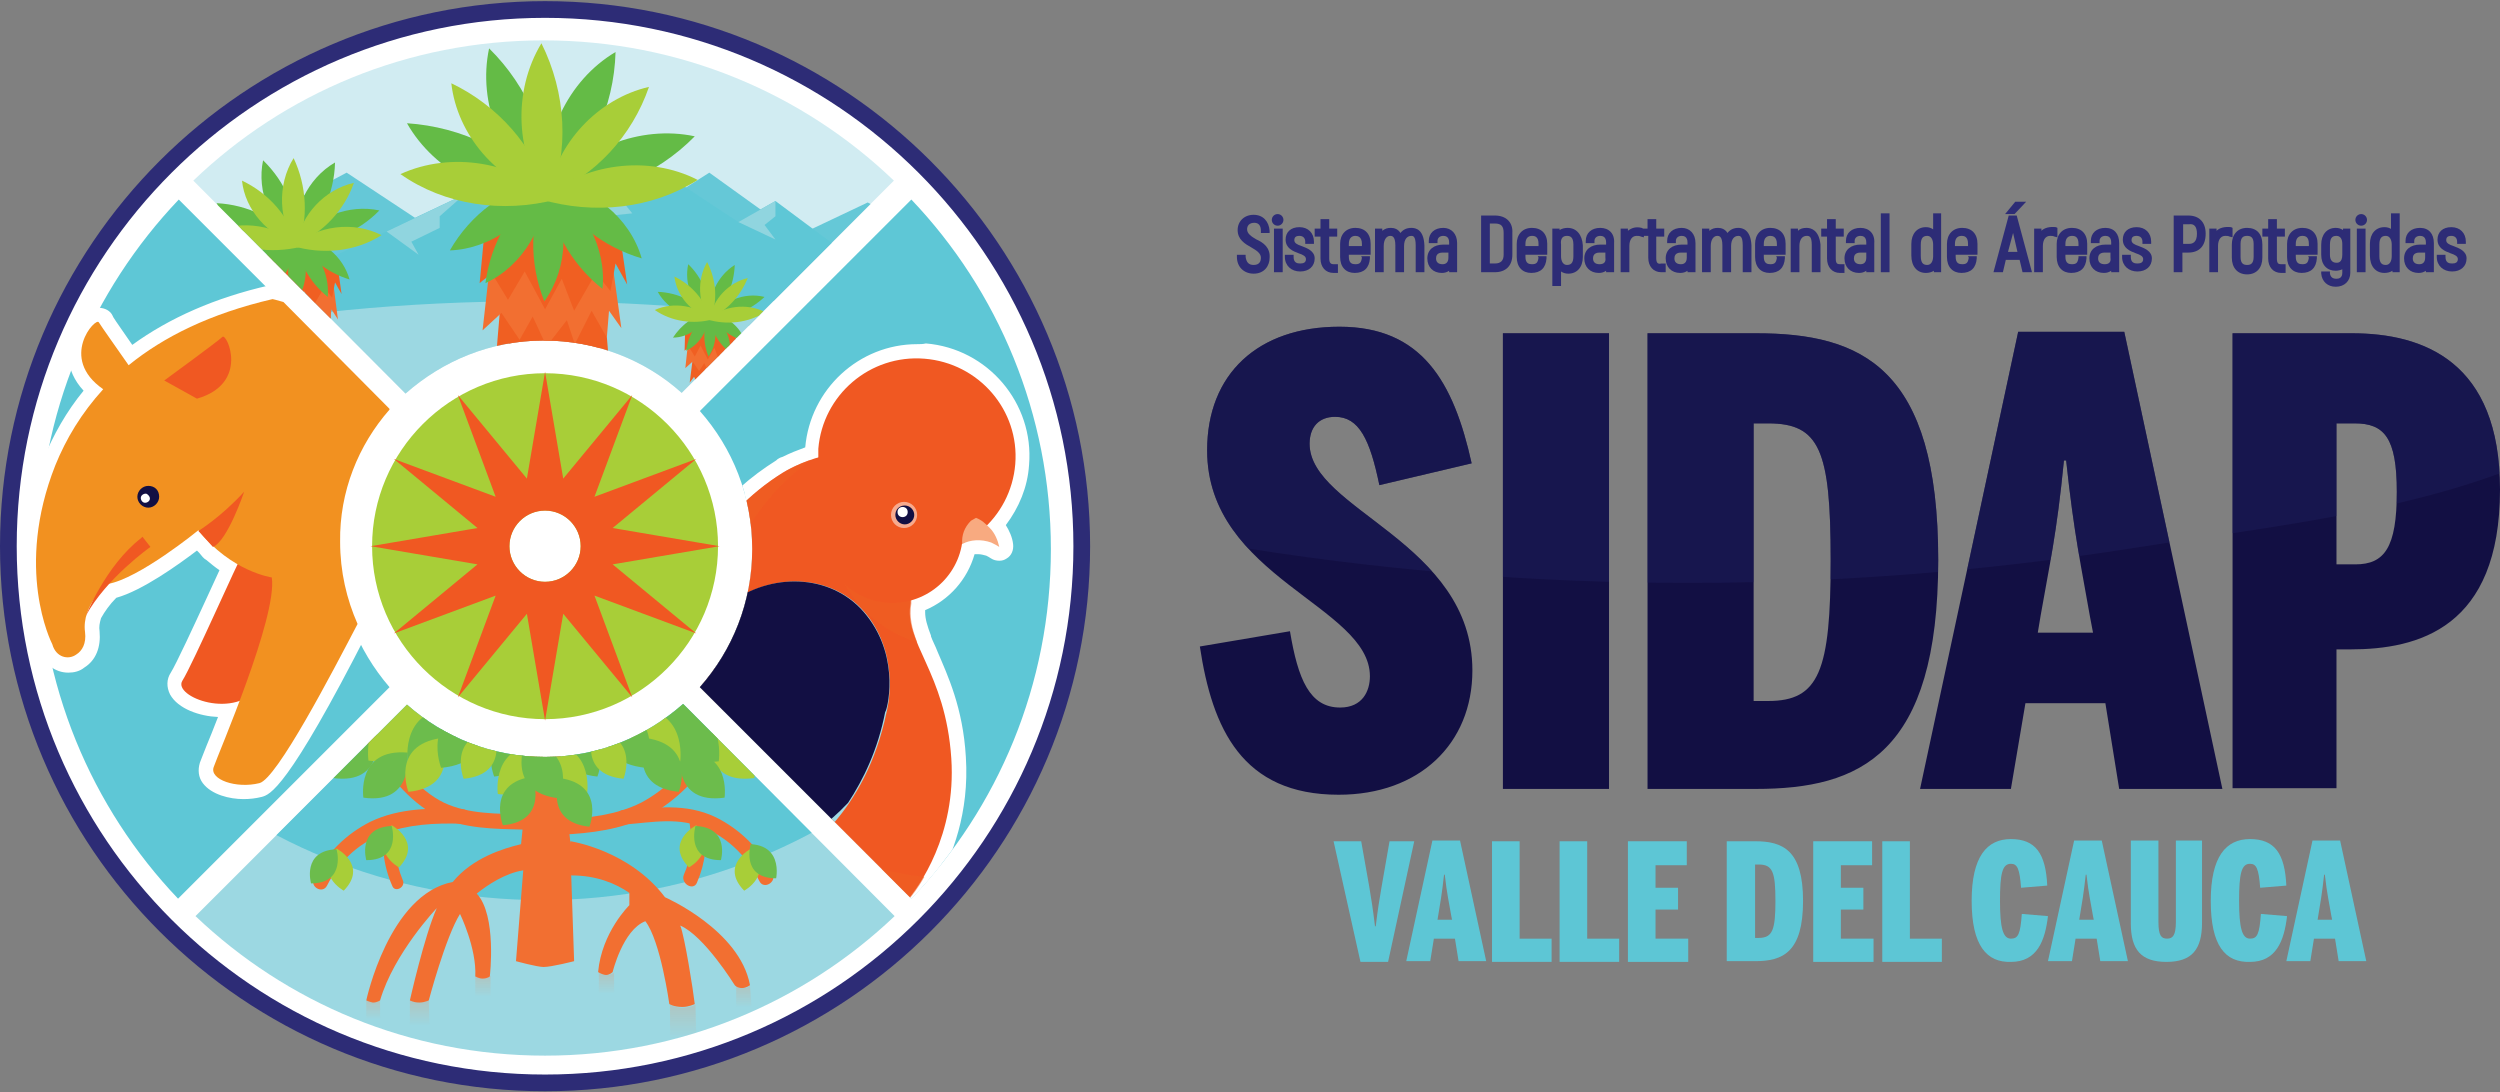 <svg xmlns="http://www.w3.org/2000/svg" xmlns:xlink="http://www.w3.org/1999/xlink" id="Capa_1" x="0px" y="0px" width="920px" height="402px" viewBox="0 535 920 402" xml:space="preserve"><rect x="0" y="535" width="920" height="402" fill="#808080" stroke="none"/><g>	<g>		<path fill="#2D2C76" d="M462.407,623.14c-1.872-1.07-3.477-2.14-3.477-3.744c0-1.337,0.802-2.407,2.674-2.407   c1.604,0,2.407,1.07,2.407,2.942v0.802h3.209v-0.802c-0.268-3.478-2.406-5.884-5.884-5.884c-3.477,0-5.884,2.406-5.884,5.616   c0,3.477,2.675,5.081,5.082,6.418c1.872,1.07,3.477,2.14,3.477,3.744c0,1.338-0.535,2.675-2.675,2.675   c-1.872,0-2.674-1.069-2.941-2.941v-0.803h-3.21v0.803c0,3.744,2.675,6.15,6.151,6.15c4.012,0,5.884-2.941,5.884-5.884   C467.488,626.081,464.814,624.209,462.407,623.14z"></path>		<rect x="468.825" y="619.128" fill="#2D2C76" width="3.21" height="16.047"></rect>		<circle fill="#2D2C76" cx="470.163" cy="615.919" r="2.14"></circle>		<path fill="#2D2C76" d="M478.988,625.547c-1.604-0.535-2.674-1.07-2.674-2.14c0-1.07,0.534-1.604,1.871-1.604   c1.338,0,2.14,0.802,2.14,2.139v0.803h3.21v-0.803c0-3.209-2.14-5.349-5.35-5.349c-3.209,0-5.081,1.872-5.081,4.547   c0,3.209,2.675,4.279,4.814,5.081c1.604,0.535,2.674,1.07,2.674,2.14c0,1.337-1.069,1.604-2.14,1.604   c-1.069,0-2.406-0.268-2.406-2.406v-0.803h-3.21v0.803c0,3.209,2.407,5.349,5.616,5.349c3.21,0,5.35-1.872,5.35-4.814   C483.803,627.419,481.128,626.349,478.988,625.547z"></path>		<path fill="#2D2C76" d="M489.151,630.093v-8.023h2.941v-2.941h-2.941v-3.477h-3.21v3.477h-2.139v2.941h2.139v8.023   c0,3.21,1.873,5.349,4.814,5.349h1.604v-3.209h-1.604C489.953,632.232,489.151,631.965,489.151,630.093z"></path>		<path fill="#2D2C76" d="M501.186,629.825c-0.267,1.872-0.802,2.407-2.406,2.407c-1.07,0-2.407-0.268-2.407-2.674v-0.803h8.023   v-4.012c0-3.744-2.14-5.884-5.616-5.884s-5.616,2.407-5.616,5.884v4.814c0,3.744,2.14,5.883,5.349,5.883   c3.477,0,5.349-1.872,5.616-5.349v-0.802h-3.209L501.186,629.825z M501.186,624.744v0.803h-4.813v-0.803   c0-2.407,1.337-2.941,2.407-2.941C499.581,621.803,501.186,622.069,501.186,624.744z"></path>		<path fill="#2D2C76" d="M519.372,618.86c-1.604,0-2.941,0.535-4.012,1.872c-0.802-1.337-2.14-1.872-3.477-1.872   s-2.14,0.268-3.209,1.07v-0.803H506v16.047h3.209v-9.628c0-2.407,1.07-3.744,2.407-3.744c0.535,0,1.872,0,1.872,3.477v9.896h3.209   v-9.628c0-2.407,1.07-3.744,2.675-3.744c0.535,0,1.604,0,1.604,3.477v9.896h3.209v-9.896   C523.919,619.396,520.977,618.86,519.372,618.86z"></path>		<path fill="#2D2C76" d="M531.14,618.86c-3.209,0-5.349,1.872-5.349,4.814v0.802H529v-0.802c0-1.07,0.803-1.872,2.14-1.872   c0.802,0,2.14,0.267,2.14,2.406v0.803h-2.14c-3.477,0-5.884,1.872-5.884,5.081c0,3.21,2.14,5.349,5.349,5.349   c1.07,0,1.872-0.267,2.675-0.802v0.535h2.941v-10.698C536.221,621,534.081,618.86,531.14,618.86z M530.872,632.232   c-1.604,0-2.407-0.802-2.407-2.14c0-0.802,0.268-2.14,2.407-2.14h2.14v1.872C533.012,631.431,532.209,632.232,530.872,632.232z"></path>		<path fill="#2D2C76" d="M550.128,614.313h-5.081v20.861h5.081c4.012,0,6.419-2.407,6.419-6.419v-8.023   C556.814,616.721,554.14,614.313,550.128,614.313z M553.337,620.732v8.023c0,2.14-1.069,3.209-3.209,3.209h-1.872v-14.709h1.872   C552.535,617.256,553.337,618.325,553.337,620.732z"></path>		<path fill="#2D2C76" d="M566.175,629.825c-0.268,1.872-0.803,2.407-2.407,2.407c-1.07,0-2.407-0.268-2.407-2.674v-0.803h8.023   v-4.012c0-3.744-2.14-5.884-5.616-5.884s-5.616,2.407-5.616,5.884v4.814c0,3.744,2.14,5.883,5.349,5.883   c3.477,0,5.349-1.872,5.616-5.349v-0.802h-3.209L566.175,629.825z M566.175,624.744v0.803h-4.814v-0.803   c0-2.407,1.337-2.941,2.407-2.941C564.837,621.803,566.175,622.069,566.175,624.744z"></path>		<path fill="#2D2C76" d="M576.872,618.86c-1.069,0-2.14,0.268-2.941,0.803v-0.535h-2.675v21.128h3.209v-5.349   c0.803,0.534,1.604,0.802,2.675,0.802c3.209,0,5.349-2.406,5.349-6.15v-4.279C582.221,621.268,580.081,618.86,576.872,618.86z    M576.604,621.803c1.07,0,2.407,0.267,2.407,3.209v4.279c0,2.674-1.07,3.209-2.407,3.209s-2.14-1.337-2.14-3.209v-4.279   C574.197,622.872,575,621.803,576.604,621.803z"></path>		<path fill="#2D2C76" d="M588.907,618.86c-3.21,0-5.349,1.872-5.349,4.814v0.802h3.209v-0.802c0-1.07,0.802-1.872,2.14-1.872   c0.802,0,2.14,0.267,2.14,2.406v0.803h-2.14c-3.477,0-5.884,1.872-5.884,5.081c0,3.21,2.14,5.349,5.349,5.349   c1.069,0,1.872-0.267,2.675-0.802v0.535h2.941v-10.698C594.256,621,592.116,618.86,588.907,618.86z M588.64,632.232   c-1.604,0-2.407-0.802-2.407-2.14c0-0.802,0.268-2.14,2.407-2.14h2.14v1.872C591.047,631.431,590.244,632.232,588.64,632.232z"></path>		<path fill="#2D2C76" d="M609.5,630.093v-8.023h2.941v-2.941H609.5v-3.477h-3.209v3.477h-1.605l-0.534-0.268   c-2.14-0.535-3.744,0-5.082,1.069v-0.802h-2.674v16.047h3.209v-9.628c0-2.407,1.07-3.744,2.675-3.744c0.535,0,1.069,0,1.604,0.267   l1.069,0.268v-0.534h1.605v8.022c0,3.21,1.872,5.35,4.813,5.35h1.604v-3.21h-1.604C610.303,632.232,609.5,631.965,609.5,630.093z"></path>		<path fill="#2D2C76" d="M618.86,618.86c-3.209,0-5.349,1.872-5.349,4.814v0.802h3.209v-0.802c0-1.07,0.803-1.872,2.14-1.872   c0.803,0,2.14,0.267,2.14,2.406v0.803h-2.14c-3.477,0-5.884,1.872-5.884,5.081c0,3.21,2.14,5.349,5.349,5.349   c1.07,0,1.872-0.267,2.675-0.802v0.535h2.941v-10.698C623.941,621,621.803,618.86,618.86,618.86z M618.593,632.232   c-1.604,0-2.406-0.802-2.406-2.14c0-0.802,0.267-2.14,2.406-2.14h2.14v1.872C620.732,631.431,619.931,632.232,618.593,632.232z"></path>		<path fill="#2D2C76" d="M639.721,618.86c-1.604,0-2.941,0.535-4.012,1.872c-0.802-1.337-2.14-1.872-3.477-1.872   s-2.14,0.268-3.209,1.07v-0.803h-2.675v16.047h3.21v-9.628c0-2.407,1.069-3.744,2.406-3.744c0.535,0,1.872,0,1.872,3.477v9.896   h3.21v-9.628c0-2.407,1.069-3.744,2.674-3.744c0.535,0,1.604,0,1.604,3.477v9.896h3.21v-9.896   C644.268,619.396,641.059,618.86,639.721,618.86z"></path>		<path fill="#2D2C76" d="M653.896,629.825c-0.268,1.872-0.803,2.407-2.407,2.407c-1.069,0-2.407-0.268-2.407-2.674v-0.803h8.023   v-4.012c0-3.744-2.14-5.884-5.616-5.884s-5.616,2.407-5.616,5.884v4.814c0,3.744,2.14,5.883,5.349,5.883   c3.477,0,5.349-1.872,5.616-5.349v-0.802h-3.209L653.896,629.825z M653.896,624.744v0.803h-4.814v-0.803   c0-2.407,1.338-2.941,2.407-2.941C652.291,621.803,653.896,622.069,653.896,624.744z"></path>		<path fill="#2D2C76" d="M664.86,618.86c-1.337,0-2.407,0.268-3.209,1.07v-0.803h-2.675v16.047h3.21v-9.628   c0-2.407,1.069-3.744,2.674-3.744c1.07,0,1.872,0.267,1.872,3.477v9.896h3.209v-10.163   C669.407,619.663,666.465,618.86,664.86,618.86z"></path>		<path fill="#2D2C76" d="M675.559,630.093v-8.023h2.941v-2.941h-2.941v-3.477h-3.21v3.477h-2.14v2.941h2.14v8.023   c0,3.21,1.872,5.349,4.814,5.349h1.604v-3.209h-1.604C676.093,632.232,675.559,631.965,675.559,630.093z"></path>		<path fill="#2D2C76" d="M684.651,618.86c-3.21,0-5.349,1.872-5.349,4.814v0.802h3.209v-0.802c0-1.07,0.803-1.872,2.14-1.872   c0.802,0,2.14,0.267,2.14,2.406v0.803h-2.14c-3.477,0-5.884,1.872-5.884,5.081c0,3.21,2.14,5.349,5.349,5.349   c1.07,0,1.872-0.267,2.675-0.802v0.535h2.941v-10.698C690,621,687.86,618.86,684.651,618.86z M684.651,632.232   c-1.604,0-2.407-0.802-2.407-2.14c0-0.802,0.268-2.14,2.407-2.14h2.14v1.872C686.791,631.431,685.988,632.232,684.651,632.232z"></path>		<rect x="692.14" y="613.512" fill="#2D2C76" width="3.209" height="21.663"></rect>		<path fill="#2D2C76" d="M711.396,619.396c-0.803-0.535-1.604-0.803-2.675-0.803c-3.209,0-5.349,2.407-5.349,6.151v4.279   c0,4.012,2.14,6.418,5.349,6.418c1.07,0,2.14-0.267,2.942-0.802v0.535h2.674v-21.663h-2.941V619.396z M709.256,632.5   c-1.069,0-2.407-0.268-2.407-3.209v-4.279c0-2.675,1.07-3.209,2.407-3.209s2.14,1.337,2.14,3.209v4.279   C711.396,631.163,710.593,632.5,709.256,632.5z"></path>		<path fill="#2D2C76" d="M724.5,629.825c-0.268,1.872-0.803,2.407-2.407,2.407c-1.069,0-2.406-0.268-2.406-2.674v-0.803h8.022   v-4.012c0-3.744-2.139-5.884-5.616-5.884c-3.477,0-5.616,2.407-5.616,5.884v4.814c0,3.744,2.14,5.883,5.349,5.883   c3.478,0,5.35-1.872,5.616-5.349v-0.802h-3.209L724.5,629.825z M724.232,624.744v0.803h-4.813v-0.803   c0-2.407,1.337-2.941,2.406-2.941C722.896,621.803,724.232,622.069,724.232,624.744z"></path>		<polygon fill="#2D2C76" points="745.628,609.232 741.616,609.232 737.872,613.779 741.349,613.779   "></polygon>		<path fill="#2D2C76" d="M739.209,614.313l-5.616,20.861h3.477l1.07-4.547h5.081l1.07,4.547h3.477l-5.616-20.861H739.209z    M740.814,620.732l1.604,6.953h-3.477L740.814,620.732z"></path>		<path fill="#2D2C76" d="M751.244,619.931v-0.803h-2.675v16.047h3.21v-9.628c0-2.407,1.069-3.744,2.674-3.744   c0.535,0,1.07,0,1.605,0.267l1.069,0.268v-3.477l-0.535-0.268C754.187,618.325,752.314,618.86,751.244,619.931z"></path>		<path fill="#2D2C76" d="M764.884,629.825c-0.268,1.872-0.803,2.407-2.407,2.407c-1.069,0-2.406-0.268-2.406-2.674v-0.803h8.022   v-4.012c0-3.744-2.14-5.884-5.616-5.884s-5.616,2.407-5.616,5.884v4.814c0,3.744,2.14,5.883,5.349,5.883   c3.477,0,5.35-1.872,5.616-5.349v-0.802h-2.941V629.825z M764.884,624.744v0.803h-4.813v-0.803c0-2.407,1.337-2.941,2.406-2.941   C763.547,621.803,764.884,622.069,764.884,624.744z"></path>		<path fill="#2D2C76" d="M774.779,618.86c-3.21,0-5.349,1.872-5.349,4.814v0.802h3.209v-0.802c0-1.07,0.802-1.872,2.14-1.872   c0.802,0,2.14,0.267,2.14,2.406v0.803h-2.14c-3.477,0-5.884,1.872-5.884,5.081c0,3.21,2.14,5.349,5.349,5.349   c1.07,0,1.872-0.267,2.675-0.802v0.535h2.941v-10.698C779.86,621,777.988,618.86,774.779,618.86z M774.512,632.232   c-1.604,0-2.407-0.802-2.407-2.14c0-0.802,0.268-2.14,2.407-2.14h2.14v1.872C776.919,631.431,776.116,632.232,774.512,632.232z"></path>		<path fill="#2D2C76" d="M787.081,625.547c-1.604-0.535-2.674-1.07-2.674-2.14c0-1.07,0.534-1.604,1.872-1.604   c1.337,0,2.14,0.802,2.14,2.139v0.803h3.209v-0.803c0-3.209-2.14-5.349-5.349-5.349c-3.21,0-5.082,1.872-5.082,4.547   c0,3.209,2.675,4.279,4.814,5.081c1.604,0.535,2.674,1.07,2.674,2.14c0,1.337-1.069,1.604-2.139,1.604   c-1.07,0-2.407-0.268-2.407-2.406v-0.803h-3.209v0.803c0,3.209,2.406,5.349,5.616,5.349c3.209,0,5.349-1.872,5.349-4.814   C791.896,627.419,789.221,626.349,787.081,625.547z"></path>		<path fill="#2D2C76" d="M805.268,614.313h-5.349v20.861h3.209v-7.222h2.14c4.012,0,6.419-2.406,6.419-6.953   C811.687,616.721,809.279,614.313,805.268,614.313z M808.477,621c0,3.209-1.604,3.744-2.941,3.744h-2.14v-7.221h2.14   C807.407,617.256,808.477,618.325,808.477,621z"></path>		<path fill="#2D2C76" d="M815.697,619.931v-0.803h-2.674v16.047h3.209v-9.628c0-2.407,1.07-3.744,2.675-3.744   c0.535,0,1.069,0,1.604,0.267l1.069,0.268v-3.477l-0.534-0.268C818.64,618.325,816.768,618.86,815.697,619.931z"></path>		<path fill="#2D2C76" d="M826.931,618.86c-3.478,0-5.616,2.407-5.616,6.151v4.813c0,3.744,2.139,6.151,5.616,6.151   c3.477,0,5.616-2.407,5.616-6.151v-4.813C832.547,621,830.407,618.86,826.931,618.86z M829.337,624.744v4.814   c0,2.674-1.337,2.941-2.406,2.941c-1.07,0-2.407-0.268-2.407-2.941v-4.814c0-2.675,1.337-2.941,2.407-2.941   C828,621.803,829.337,622.069,829.337,624.744z"></path>		<path fill="#2D2C76" d="M837.896,630.093v-8.023h2.941v-2.941h-2.941v-3.477h-3.21v3.477h-2.139v2.941h2.139v8.023   c0,3.21,1.873,5.349,4.814,5.349h1.604v-3.209H839.5C838.431,632.232,837.896,631.965,837.896,630.093z"></path>		<path fill="#2D2C76" d="M849.663,629.825c-0.268,1.872-0.803,2.407-2.407,2.407c-1.069,0-2.407-0.268-2.407-2.674v-0.803h8.023   v-4.012c0-3.744-2.14-5.884-5.616-5.884s-5.616,2.407-5.616,5.884v4.814c0,3.744,2.14,5.883,5.349,5.883   c3.477,0,5.349-1.872,5.616-5.349v-0.802h-3.209L849.663,629.825z M849.663,624.744v0.803h-4.814v-0.803   c0-2.407,1.338-2.941,2.407-2.941S849.663,622.069,849.663,624.744z"></path>		<path fill="#2D2C76" d="M862.232,619.663c-0.802-0.535-1.604-0.803-2.674-0.803c-3.21,0-5.35,2.407-5.35,6.151v3.744   c0,3.744,2.14,5.884,5.35,5.884c0.802,0,1.872-0.268,2.406-0.535v1.337c0,1.872-1.337,2.14-2.14,2.14   c-1.337,0-2.139-0.534-2.406-1.872v-0.802h-3.21v0.802c0.268,2.942,2.407,4.814,5.35,4.814c3.209,0,5.349-2.14,5.349-5.082   v-16.313h-2.675V619.663z M857.419,628.756v-3.744c0-2.942,1.337-3.209,2.406-3.209c1.338,0,2.14,1.069,2.14,2.941v4.012   c0,2.941-1.604,2.941-2.14,2.941C858.221,631.697,857.419,630.628,857.419,628.756z"></path>		<rect x="867.314" y="619.128" fill="#2D2C76" width="3.209" height="16.047"></rect>		<circle fill="#2D2C76" cx="868.919" cy="615.919" r="2.14"></circle>		<path fill="#2D2C76" d="M880.151,619.396c-0.803-0.535-1.604-0.803-2.675-0.803c-3.209,0-5.349,2.407-5.349,6.151v4.279   c0,4.012,2.14,6.418,5.349,6.418c1.07,0,2.14-0.267,2.942-0.802v0.535h2.674v-21.663h-3.209v5.884H880.151z M878.012,632.5   c-1.07,0-2.407-0.268-2.407-3.209v-4.279c0-2.675,1.07-3.209,2.407-3.209s2.14,1.337,2.14,3.209v4.279   C880.151,631.163,879.349,632.5,878.012,632.5z"></path>		<path fill="#2D2C76" d="M890.581,618.86c-3.209,0-5.349,1.872-5.349,4.814v0.802h3.209v-0.802c0-1.07,0.803-1.872,2.14-1.872   c0.803,0,2.14,0.267,2.14,2.406v0.803h-2.14c-3.477,0-5.884,1.872-5.884,5.081c0,3.21,2.14,5.349,5.35,5.349   c1.069,0,1.872-0.267,2.674-0.802v0.535h2.942v-10.698C895.663,621,893.791,618.86,890.581,618.86z M890.314,632.232   c-1.605,0-2.407-0.802-2.407-2.14c0-0.802,0.268-2.14,2.407-2.14h2.139v1.872C892.453,631.431,891.651,632.232,890.314,632.232z"></path>		<path fill="#2D2C76" d="M902.884,625.547c-1.604-0.535-2.675-1.07-2.675-2.14c0-1.07,0.535-1.604,1.873-1.604   c1.337,0,2.139,0.802,2.139,2.139v0.803h3.21v-0.803c0-3.209-2.14-5.349-5.349-5.349c-3.21,0-5.082,1.872-5.082,4.547   c0,3.209,2.675,4.279,4.814,5.081c1.604,0.535,2.674,1.07,2.674,2.14c0,1.337-1.069,1.604-2.14,1.604   c-1.069,0-2.407-0.268-2.407-2.406v-0.803h-3.209v0.803c0,3.209,2.407,5.349,5.616,5.349c3.21,0,5.349-1.872,5.349-4.814   C907.697,627.419,905.023,626.349,902.884,625.547z"></path>	</g>	<g>		<path fill="#5DC6D5" d="M490.756,844.581h10.163l2.941,16.582c0.803,4.813,1.337,8.022,2.14,14.709h0.268   c0.803-6.687,1.337-9.628,2.14-14.441l2.941-16.85h9.094l-9.628,44.396h-10.163L490.756,844.581z"></path>		<path fill="#5DC6D5" d="M526.325,888.709H517.5l9.628-44.395h10.163l9.628,44.395h-10.163l-1.337-8.29h-7.756L526.325,888.709z    M534.081,872.128c-0.802-4.814-1.604-8.023-2.406-15.244h-0.268c-0.803,7.221-1.338,10.163-2.14,14.977L529,873.465h5.349   L534.081,872.128z"></path>		<path fill="#5DC6D5" d="M549.059,844.581h10.162v35.838h11.768v8.558h-21.93V844.581z"></path>		<path fill="#5DC6D5" d="M573.931,844.581h10.162v35.838h11.768v8.558h-21.93V844.581z"></path>		<path fill="#5DC6D5" d="M598.803,844.581h21.93v8.826h-11.5v8.29h8.291v8.023h-8.291v10.698h12.035v8.558h-22.198v-44.396H598.803   z"></path>		<path fill="#5DC6D5" d="M635.441,844.581h10.431c10.163,0,17.651,3.21,17.651,21.931c0,18.988-7.488,22.197-17.651,22.197h-10.431   V844.581z M647.209,880.151c5.082,0,6.151-2.942,6.151-13.64c0-10.698-1.069-13.372-6.151-13.372h-1.337v27.012H647.209z"></path>		<path fill="#5DC6D5" d="M667,844.581h21.931v8.826h-11.5v8.29h8.29v8.023h-8.29v10.698h12.034v8.558h-22.197v-44.396H667z"></path>		<path fill="#5DC6D5" d="M692.675,844.581h10.162v35.838h11.768v8.558h-21.93V844.581z"></path>		<path fill="#5DC6D5" d="M725.569,866.512c0-16.314,5.616-22.732,14.442-22.732c9.093,0,12.837,5.349,13.372,17.116l-9.628,0.802   c-0.535-6.953-1.337-8.825-3.744-8.825c-3.209,0-4.012,3.744-4.012,13.64s1.069,13.907,4.012,13.907   c2.674,0,3.477-1.605,4.012-9.094l9.628,0.803c-1.07,9.093-4.012,16.849-13.64,16.849   C731.186,889.244,725.569,883.093,725.569,866.512z"></path>		<path fill="#5DC6D5" d="M762.477,888.709h-8.825l9.628-44.395h10.162l9.629,44.395h-10.163l-1.338-8.29h-7.755L762.477,888.709z    M770.232,872.128c-0.802-4.814-1.604-8.023-2.407-15.244h-0.267c-0.803,7.221-1.338,10.163-2.14,14.977l-0.268,1.604h5.349   L770.232,872.128z"></path>		<path fill="#5DC6D5" d="M784.14,874.803v-30.489h10.163v29.954c0,5.081,1.069,6.151,3.209,6.151s3.209-1.338,3.209-6.151v-29.954   h9.628v30.222c0,9.896-3.744,14.441-13.104,14.441S784.14,884.431,784.14,874.803z"></path>		<path fill="#5DC6D5" d="M813.559,866.512c0-16.314,5.616-22.732,14.441-22.732c9.093,0,12.837,5.349,13.372,17.116l-9.628,0.802   c-0.535-6.953-1.337-8.825-3.744-8.825c-3.209,0-4.012,3.744-4.012,13.64s1.07,13.907,4.012,13.907   c2.675,0,3.477-1.605,4.012-9.094l9.628,0.803c-1.069,9.093-4.012,16.849-13.64,16.849   C818.907,889.244,813.559,883.093,813.559,866.512z"></path>		<path fill="#5DC6D5" d="M850.197,888.709h-8.825L851,844.314h10.163l9.628,44.395h-10.163l-1.337-8.29h-7.756L850.197,888.709z    M857.953,872.128c-0.802-4.814-1.604-8.023-2.406-15.244h-0.268c-0.803,7.221-1.338,10.163-2.14,14.977l-0.268,1.604h5.349   L857.953,872.128z"></path>	</g>	<g>		<g>			<path id="SVGID_1_" fill="#120F43" d="M441.547,772.907l33.162-5.616c2.942,17.65,7.222,28.081,18.454,28.081    c8.29,0,10.965-6.151,10.965-11.5c0-25.941-59.907-36.372-59.907-83.175c0-28.081,18.721-45.465,48.675-45.465    c30.221,0,41.988,20.059,48.674,50.279l-33.965,8.023c-3.477-16.85-7.488-25.14-16.313-25.14c-5.884,0-9.36,3.744-9.36,9.896    c0,24.337,59.906,36.104,59.906,83.441c0,27.012-19.522,45.732-49.209,45.732C457.059,827.465,446.093,803.128,441.547,772.907z     M553.069,657.64h39.047v167.686h-39.047V657.64z M606.291,657.64h39.849c39.046,0,67.128,12.569,67.128,83.441    c0,71.675-28.884,84.244-67.128,84.244h-39.849V657.64L606.291,657.64z M650.687,792.965c18.721,0,23-10.965,23-51.884    c0-40.384-4.012-50.278-23-50.278h-5.35v102.162H650.687z M740.012,825.325h-33.431l36.105-168.221h39.046l36.104,168.221H779.86    l-5.081-31.558H745.36L740.012,825.325z M769.163,762.209c-3.21-18.453-5.884-30.221-8.826-57.768h-0.802    c-2.675,27.279-5.349,38.512-8.559,56.966l-1.069,6.418h20.325L769.163,762.209z M821.849,657.64h43.593    c26.478,0,54.559,10.43,54.559,57.5c0,51.081-30.221,58.837-55.093,58.837h-5.082v51.082h-38.244V657.64H821.849z     M866.779,742.686c10.697,0,15.244-6.15,15.244-26.744c0-19.79-4.547-25.139-15.512-25.139h-6.686v51.883H866.779z"></path>		</g>		<g>			<defs>				<path id="SVGID_2_" d="M441.547,772.907l33.162-5.616c2.942,17.65,7.222,28.081,18.454,28.081c8.29,0,10.965-6.151,10.965-11.5     c0-25.941-59.907-36.372-59.907-83.175c0-28.081,18.721-45.465,48.675-45.465c30.221,0,41.988,20.059,48.674,50.279     l-33.965,8.023c-3.477-16.85-7.488-25.14-16.313-25.14c-5.884,0-9.36,3.744-9.36,9.896c0,24.337,59.906,36.104,59.906,83.441     c0,27.012-19.522,45.732-49.209,45.732C457.059,827.465,446.093,803.128,441.547,772.907z M553.069,657.64h39.047v167.686     h-39.047V657.64z M606.291,657.64h39.849c39.046,0,67.128,12.569,67.128,83.441c0,71.675-28.884,84.244-67.128,84.244h-39.849     V657.64L606.291,657.64z M650.687,792.965c18.721,0,23-10.965,23-51.884c0-40.384-4.012-50.278-23-50.278h-5.35v102.162H650.687     z M740.012,825.325h-33.431l36.105-168.221h39.046l36.104,168.221H779.86l-5.081-31.558H745.36L740.012,825.325z      M769.163,762.209c-3.21-18.453-5.884-30.221-8.826-57.768h-0.802c-2.675,27.279-5.349,38.512-8.559,56.966l-1.069,6.418h20.325     L769.163,762.209z M821.849,657.64h43.593c26.478,0,54.559,10.43,54.559,57.5c0,51.081-30.221,58.837-55.093,58.837h-5.082     v51.082h-38.244V657.64H821.849z M866.779,742.686c10.697,0,15.244-6.15,15.244-26.744c0-19.79-4.547-25.139-15.512-25.139     h-6.686v51.883H866.779z"></path>			</defs>			<clipPath id="SVGID_4_">				<use xlink:href="#SVGID_2_"></use>			</clipPath>			<path opacity="0.48" clip-path="url(#SVGID_4_)" fill="#1F1F5A" d="M679.035,637.581    c-85.047-4.012-175.442-6.953-248.988,35.57c-15.244,8.825-31.291,25.14-24.872,41.453c5.081,12.303,20.058,16.314,33.162,18.721    c114.732,20.594,232.675,21.396,347.675,3.21c50.546-8.023,120.349-14.71,164.744-41.988c52.151-32.361-46.535-46-67.396-47.07    C815.163,644.268,747.232,641.059,679.035,637.581z"></path>		</g>	</g>	<g>		<g>			<circle fill="#FFFFFF" cx="200.582" cy="736" r="197.372"></circle>			<g>				<path fill="#2D2C76" d="M200.582,936.581C89.86,936.581,0,846.721,0,736s89.86-200.581,200.582-200.581     S401.163,625.279,401.163,736S311.303,936.581,200.582,936.581z M200.582,541.569C93.337,541.569,6.151,628.756,6.151,736     s87.186,194.431,194.43,194.431c107.244,0,194.43-87.187,194.43-194.431S307.825,541.569,200.582,541.569z"></path>			</g>		</g>		<path fill="#5EC7D6" d="M124.36,737.069c0-19.522,7.221-37.174,19.256-50.813L65.791,608.43   c-31.825,33.431-51.616,78.896-51.616,128.64s19.523,95.21,51.349,128.64l77.825-77.825   C131.582,774.244,124.36,756.593,124.36,737.069z"></path>		<g>			<path fill="#FFFFFF" d="M89.86,826.663c-5.884,0-10.965-1.872-13.104-4.814c-1.07-1.604-1.337-3.477-0.802-5.081    c0.267-0.803,1.07-2.942,2.407-5.884c1.605-3.744,3.477-8.825,5.884-14.442c-0.802,0-1.872,0.268-2.674,0.268    c-7.221,0-14.442-3.209-16.582-6.953c-1.07-1.872-1.07-3.744,0-5.349c1.872-3.21,8.291-16.849,13.372-28.082    c2.14-4.546,4.012-8.825,5.616-12.034c-2.407-1.605-4.546-3.21-6.686-5.082c-0.267-0.268-0.535-0.268-0.802-0.534l-1.604-2.14    c-0.802-0.803-1.604-1.604-2.14-2.407c-5.616,4.279-21.396,16.313-31.558,18.453c-2.674,2.942-4.814,5.884-6.418,8.826    c-0.802,2.14-1.07,4.278-0.802,6.151c0.535,4.546-1.07,8.558-4.279,10.697c-1.337,0.803-2.942,1.337-4.546,1.337    c-3.744,0-6.954-2.674-8.291-6.686v-0.268c-4.011-9.36-11.767-34.232,1.337-67.396c4.012-9.896,9.36-18.988,16.046-26.744    c-8.023-6.953-7.221-14.441-5.884-18.453c1.337-4.547,4.814-9.094,8.023-9.094c1.07,0,2.14,0.535,2.674,1.605    c0.268,0.267,1.337,2.139,9.093,13.104c13.64-10.431,31.023-18.187,51.616-23c0.268,0,0.268,0,0.535,0c0.268,0,0.268,0,0.535,0    c0,0,1.604,0.268,4.279,1.069c0.535,0,0.803,0.268,1.07,0.803l39.314,39.313c1.07,1.07,1.07,2.675,0,3.744    c-11.768,13.372-17.918,29.954-17.918,47.338c0,9.895,2.14,19.79,6.151,29.15c0.268,0.803,0.268,1.604,0,2.14    c-29.418,57.768-35.569,59.372-37.709,59.907C93.872,826.396,92,826.663,89.86,826.663L89.86,826.663z"></path>			<path fill="#FFFFFF" d="M100.291,645.069c0,0,1.605,0.268,4.012,0.803l38.779,39.313l0.267,0.268c0,0,0,0.268-0.267,0.268l0,0    c-11.5,13.104-18.454,30.221-18.454,48.942c0,10.697,2.407,20.86,6.418,30.221c-9.093,18.186-29.686,56.965-36.104,58.569    c-1.872,0.535-3.744,0.803-5.349,0.803c-6.686,0-12.569-2.941-11.232-6.687c0.535-1.872,5.082-12.569,9.896-24.872    c-2.14,0.803-4.546,1.07-6.954,1.07c-8.558,0-16.849-4.814-14.442-8.559c3.209-4.813,15.512-32.628,20.326-42.523    c-2.942-1.604-5.884-3.744-8.826-6.686c0,0,0,0-0.268,0l-1.337-1.604c-1.337-1.337-2.674-2.675-3.744-4.279l0,0    c0,0-21.663,17.651-33.163,19.791c-2.674,2.941-5.349,6.418-7.488,10.162c-0.802,2.407-1.337,4.814-1.07,7.489    c0.535,4.011-1.07,6.953-3.209,8.29c-1.07,0.535-2.14,1.07-3.209,1.07c-2.407,0-4.814-1.604-5.884-4.814    c-0.268-1.069-13.64-27.813,1.337-65.791c3.744-9.628,9.628-19.255,17.651-28.081c-15.511-10.697-4.279-24.872-1.872-24.872    c0.268,0,0.268,0,0.268,0.268c0.802,1.337,6.686,9.628,10.965,15.779C60.174,658.977,77.291,650.419,100.291,645.069     M100.291,639.988c-0.267,0-0.802,0-1.07,0c-20.058,4.547-36.907,12.035-50.546,21.931c-6.151-8.826-7.221-10.431-7.221-10.698    c-0.802-1.872-2.942-2.941-5.082-2.941c-5.082,0-9.093,6.686-10.43,10.965c-1.07,3.477-2.407,11.768,4.814,19.523    c-6.151,7.488-11.232,16.313-14.977,25.674c-13.373,33.966-5.617,59.907-1.337,69.535v0.268    c1.604,5.081,5.884,8.291,10.698,8.291c2.14,0,4.279-0.535,5.884-1.872c4.279-2.675,6.151-7.488,5.616-13.372    c-0.268-1.605,0-2.942,0.535-4.814c1.337-2.407,3.209-5.081,5.616-7.488c9.628-2.675,23-12.303,29.686-17.384    c0.268,0.268,0.535,0.535,0.803,0.803l1.337,1.604c0.535,0.535,0.802,0.802,1.337,1.069c1.604,1.338,3.209,2.675,4.814,3.744    c-1.337,2.942-2.942,6.419-4.547,9.896c-4.814,10.431-11.5,24.872-13.372,27.814c-1.604,2.406-1.604,5.349-0.267,8.023    c2.942,5.349,10.965,8.022,17.651,8.29c-1.604,4.279-3.209,8.023-4.279,10.698c-1.337,3.477-2.14,5.349-2.407,6.15    c-0.802,2.675-0.535,5.35,1.07,7.488c3.209,4.279,9.896,5.884,14.977,5.884c2.407,0,4.547-0.267,6.687-0.802    c2.941-0.803,9.36-2.407,39.313-61.244c0.803-1.338,0.803-2.942,0-4.547c-4.011-8.825-6.151-18.453-6.151-28.081    c0-16.849,6.151-32.896,17.116-45.466l0.268-0.267c1.872-2.14,1.604-5.082-0.268-6.954l-0.268-0.268l-38.511-39.046    c-0.535-0.535-1.337-1.07-2.407-1.337c-2.674-0.803-4.279-1.07-4.546-1.07C100.826,639.988,100.558,639.988,100.291,639.988    L100.291,639.988z"></path>		</g>		<g>			<g>				<path id="SVGID_3_" fill="#5EC7D6" d="M276.802,737.069c0,19.523-7.221,37.175-19.256,50.814l77.826,77.825     c31.825-33.43,51.349-78.628,51.349-128.64c0-49.744-19.523-95.209-51.349-128.639l-77.826,77.825     C269.582,699.896,276.802,717.547,276.802,737.069z"></path>			</g>			<g>				<defs>					<path id="SVGID_6_" d="M276.802,737.069c0,19.523-7.221,37.175-19.256,50.814l77.826,77.825      c31.825-33.43,51.349-78.628,51.349-128.64c0-49.744-19.523-95.209-51.349-128.639l-77.826,77.825      C269.582,699.896,276.802,717.547,276.802,737.069z"></path>				</defs>				<clipPath id="SVGID_7_">					<use xlink:href="#SVGID_6_"></use>				</clipPath>				<g clip-path="url(#SVGID_7_)">					<path fill="#FFFFFF" d="M322.803,948.884c-5.082,0-10.966-1.069-17.117-3.477c-0.802-0.268-1.604-1.07-1.604-1.872      c-0.268-1.604-8.558-39.849,6.418-77.291c-8.023-2.14-15.779-5.349-22.732-9.628c-0.268,0.268-0.535,0.268-0.802,0.535      c-3.209,1.604-8.558,3.209-12.303,3.209c-0.267,0-0.535,0-0.802,0c-4.279-0.268-7.756-1.872-9.895-5.081      c-3.209-4.279-2.942-10.431-2.407-13.907c-1.337-0.803-2.674-1.872-3.477-3.209c-2.407-3.744-2.14-9.36-1.337-13.64      c-0.535-1.07-1.07-1.872-1.604-2.942c-1.872-1.604-3.209-4.278-3.477-7.221c-1.872-4.279-3.209-8.825-4.279-13.64      c-0.802-1.604-1.337-3.744-1.07-6.151c-0.535-4.278-1.07-8.558-1.07-13.104c0-16.849,4.814-33.162,13.64-47.069      c1.337-2.14,2.942-4.279,4.279-6.151c6.419-8.559,14.442-15.779,23.535-21.128c0.267-0.268,1.604-1.069,1.604-1.069      l0.802-0.268c2.675-1.338,5.349-2.675,8.558-3.744c0,0,0.535-0.268,1.07-0.268c0-0.535,0-0.803,0-1.337      c1.605-20.059,18.721-35.838,38.779-35.838c1.069,0,2.14,0,3.209,0c10.431,0.803,19.791,5.616,26.477,13.64      c6.687,8.023,9.896,17.919,9.094,28.349c-0.535,8.291-4.012,16.047-9.094,22.198c1.605,2.14,2.942,4.813,3.21,7.488      c0.268,1.069-0.268,2.14-1.07,2.674c-0.534,0.268-0.802,0.535-1.337,0.535s-1.069-0.268-1.604-0.535      c-0.803-0.534-1.604-1.069-2.407-1.337c-1.337-0.535-2.407-0.802-3.744-0.802c-1.069,0-2.407,0.267-3.477,0.534l0,0      c-2.14,9.628-9.093,17.651-18.454,20.86c0,0.268,0,0.535,0,0.803l-2.674,0.268l2.674,0.268c0,0.268,0,0.802,0,1.069      l-2.674,0.268h2.674c0,2.675,0.803,5.616,2.407,9.36c0.803,1.872,1.604,4.012,2.675,6.151      c4.012,8.825,9.093,20.058,10.163,37.709c1.337,20.059-5.082,35.57-10.431,44.931c0,0-1.069,1.604-1.337,2.14l-0.535,0.802      c-0.268,0.535-0.803,1.07-1.069,1.604l-1.605,2.14c-0.267,0.535-1.069,1.605-1.069,1.605l-0.803,1.069      c-0.268,10.965,0.535,49.477,18.722,70.337c0.802,1.07,0.802,2.407,0,3.477c-0.535,0.535-5.617,6.151-19.256,6.151      c-1.605,0-3.478,0-5.35-0.268C328.151,948.616,325.477,948.884,322.803,948.884z"></path>					<path fill="#FFFFFF" d="M337.512,667c1.069,0,1.872,0,2.941,0c20.059,1.604,34.768,18.988,33.163,39.047      c-0.802,8.825-4.546,16.581-10.163,22.465c0.268,0.268,0.535,0.535,0.803,0.803c1.872,2.139,2.941,4.546,3.477,6.953      c-0.802-0.535-1.872-1.07-2.941-1.604c-1.605-0.535-3.21-0.803-4.814-0.803s-3.209,0.268-4.546,0.803      c-0.535,0.268-0.803,0.534-1.338,0.802c-1.604,9.896-9.093,17.919-18.721,20.594c0,0.534,0,1.069,0,1.069l0,0l0,0      c0,0.535-0.268,1.069-0.268,1.604c0,0.268,0,0.268,0,0.535c0,0.535,0,0.802,0,1.337v0.268c0,3.477,1.07,6.687,2.407,10.431l0,0      c4.012,9.895,11.232,21.662,12.837,43.058c1.338,19.256-4.813,34.232-10.163,43.593l0,0c0,0.268-0.267,0.535-0.267,0.535      c-0.268,0.535-0.535,1.07-0.803,1.337c-0.268,0.268-0.268,0.535-0.535,0.803c-0.267,0.535-0.802,1.069-1.069,1.604      c-0.268,0.268-0.268,0.268-0.268,0.535c-0.268,0.268-0.535,0.802-0.803,1.069l-0.267,0.268      c-0.268,0.535-0.535,0.803-0.803,1.337l-0.268,0.268c-0.268,0.268-0.535,0.803-0.802,1.07l0,0c-0.268,0-0.268,0-0.535,0      c-0.268,10.162-0.268,51.081,19.256,73.813c0,0-4.547,5.349-17.384,5.349c-1.604,0-3.477,0-5.616-0.267      c-1.872,0.534-4.012,1.069-7.221,1.069c-4.012,0-9.628-0.803-16.314-3.209c0,0-8.826-40.384,7.488-78.628      c-9.36-2.14-18.453-5.884-26.209-10.966c-0.802,0.535-1.605,0.803-2.14,1.07c-2.674,1.337-7.756,2.941-10.965,2.941      c-0.267,0-0.535,0-0.535,0c-13.907-1.069-9.36-17.918-9.36-17.918c-7.221-1.604-6.151-10.698-5.082-15.512      c-0.802-1.338-1.604-2.942-2.407-4.279c-1.872-1.337-2.675-3.744-2.942-6.151c-1.872-4.546-3.209-9.093-4.279-13.907      c-0.802-1.604-1.07-3.477-1.07-5.616c-0.535-4.278-1.07-8.558-1.07-12.837c0-16.849,4.814-32.628,13.372-45.732      c1.337-2.14,2.675-4.012,4.279-6.151c6.151-8.29,13.907-15.244,22.732-20.593c0.268-0.268,0.802-0.268,1.07-0.535      c0.268,0,0.268-0.268,0.535-0.268c0.267,0,0.535-0.268,0.535-0.268c2.14-1.069,4.814-2.406,8.023-3.477l0,0l0,0      c0.802-0.268,1.872-0.534,2.674-0.802c0-1.07,0-2.14,0-3.21C302.744,681.441,318.791,667,337.512,667 M337.512,661.651      c-21.396,0-39.314,16.581-41.186,37.977c-2.942,1.069-5.616,2.14-8.291,3.477l-0.802,0.268l-0.535,0.268      c-0.535,0.268-0.802,0.535-1.07,0.802c-9.36,5.884-17.651,13.105-24.337,21.931c-1.604,2.14-3.209,4.279-4.546,6.419      c-9.36,14.441-14.174,31.29-14.174,48.674c0,4.279,0.268,8.826,1.07,13.104c0,2.675,0.535,5.082,1.337,6.954      c1.07,4.546,2.407,9.093,4.279,13.372c0.535,4.012,2.14,6.686,3.744,8.29c0.268,0.535,0.535,1.338,1.07,1.873      c-0.802,4.546-0.802,10.43,1.872,14.709c0.802,1.337,1.872,2.407,2.942,3.209c-0.268,3.744-0.268,9.628,2.942,13.907      c1.872,2.675,5.349,5.616,11.767,6.151c0.268,0,0.535,0,1.07,0c4.279,0,9.628-1.604,13.105-3.21      c6.151,3.478,12.57,6.419,19.523,8.291c-13.907,37.442-5.884,74.349-5.617,75.953c0.268,1.872,1.605,3.21,3.477,3.744      c6.418,2.407,12.569,3.478,18.186,3.478c2.675,0,5.35-0.268,7.488-0.803c1.872,0.268,3.478,0.268,5.082,0.268      c14.977,0,20.86-6.419,21.396-7.221c1.604-1.872,1.604-4.814,0-6.687c-17.116-19.79-18.187-55.896-18.187-67.663l0.268-0.267      l0.268-0.268c0.268-0.268,0.534-0.803,1.069-1.338l0.268-0.267l0,0c0.268-0.268,0.535-0.803,0.803-1.338v-0.268l0.268-0.534      c0.267-0.535,0.802-1.07,1.069-1.604l0.268-0.535V862.5c0.268-0.535,0.535-1.069,1.069-1.604v-0.268l0.268-0.535      c5.616-9.896,12.035-25.941,10.698-46.534c-1.07-18.187-6.687-29.954-10.431-38.779c-0.803-2.14-1.872-4.012-2.407-5.616      v-0.268c-1.337-3.477-2.14-6.151-2.14-8.559v-0.268c0-0.267,0-0.534,0-0.534c8.826-3.744,15.512-11.232,18.187-20.594      c0.535,0,0.802,0,1.337,0c1.07,0,1.872,0.268,2.942,0.535c0.534,0.268,1.069,0.535,1.872,1.07      c0.802,0.534,1.872,0.802,2.941,0.802c1.07,0,1.872-0.268,2.675-0.802c1.872-1.07,2.674-3.21,2.407-5.35      c-0.268-2.406-1.338-4.813-2.675-6.953c4.813-6.419,8.023-13.907,8.558-22.197c1.873-22.732-15.244-42.791-37.977-44.663      C339.651,661.651,338.581,661.651,337.512,661.651L337.512,661.651z"></path>				</g>			</g>			<g>				<defs>					<path id="SVGID_8_" d="M276.802,737.069c0,19.523-7.221,37.175-19.256,50.814l77.826,77.825      c31.825-33.43,51.349-78.628,51.349-128.64c0-49.744-19.523-95.209-51.349-128.639l-77.826,77.825      C269.582,699.896,276.802,717.547,276.802,737.069z"></path>				</defs>				<clipPath id="SVGID_9_">					<use xlink:href="#SVGID_8_"></use>				</clipPath>				<g clip-path="url(#SVGID_9_)">					<path fill="#A1DAE4" d="M328.419,865.175c0,0-12.035,48.941,5.616,78.36c0,0-8.023,6.686-27.547-0.535      c0,0-9.093-41.721,8.291-80.232L328.419,865.175z"></path>					<path fill="#88D2DE" d="M333.768,864.372c0,0-3.209,50.279,19.256,75.953c0,0-6.687,7.756-27.012,4.547      c0,0-16.314-39.313-5.884-80.5H333.768z"></path>					<path fill="#F05822" d="M288.035,708.988c6.151-3.744,25.14-12.837,48.674-5.349c12.838,4.012,20.059,13.104,23.268,23      c-26.209,7.756-24.872,30.221-24.872,30.221c-2.674,14.709,12.837,25.14,14.977,57.232      c1.872,28.349-12.034,47.338-16.313,52.419c-0.535,0-0.803,0-1.337,0c-47.07,0-85.314-38.244-85.314-85.314      C247.651,750.709,263.965,723.965,288.035,708.988z"></path>					<path fill="#F05822" d="M340.186,667c-20.058-1.604-37.441,13.372-39.046,33.163c0,1.337,0,2.674,0,3.744      c6.419,2.14,10.965,8.558,10.43,15.778c-0.267,2.407-0.802,4.547-1.872,6.419c6.151,7.221,14.71,12.035,24.872,12.837      c20.059,1.605,37.442-13.372,39.047-33.162C375.221,685.988,360.244,668.604,340.186,667z"></path>					<path opacity="0.56" fill="#F05F22" d="M288.035,708.988c2.14-1.337,5.617-3.209,10.431-4.813      c-21.396,15.511-35.303,40.384-35.303,69c0,44.395,33.965,80.5,77.023,84.511c-2.406,4.279-4.813,7.222-6.15,8.826      c-0.535,0-0.803,0-1.338,0c-47.069,0-85.313-38.244-85.313-85.314C247.651,750.709,263.965,723.965,288.035,708.988z"></path>					<path opacity="0.56" fill="#F05F22" d="M305.686,735.465      c6.418,10.431,17.117,17.919,29.686,20.326c0,0.802,0,1.337,0,1.337c-0.803,4.813,0.268,9.36,2.14,14.175      C321.197,766.488,308.628,752.581,305.686,735.465z"></path>					<path fill="#A1DAE4" d="M326.279,796.977c0,0,5.349-19.256-6.954-35.302c-11.767-15.244-33.697-16.314-49.209-5.616      c-14.174,9.895-31.291,46.802-13.907,47.337c0,0-6.419,15.779,4.011,17.919c0,0-5.616,16.313,4.279,18.453      c0,0-4.546,16.849,9.36,17.919c3.209,0.267,8.826-1.338,11.768-2.942C295.256,849.931,318.523,834.419,326.279,796.977z"></path>					<path fill="#120F43" d="M319.059,761.675c-11.768-15.244-33.698-16.314-49.21-5.616c-1.337,1.069-2.941,2.406-4.546,3.744      c-9.628,14.441-15.244,34.5-2.674,34.767c0,0-6.418,15.779,4.012,17.919c0,0-5.616,16.314,4.279,18.453      c0,0-4.546,16.85,9.361,17.919c3.209,0.268,8.825-1.337,11.767-2.941c4.547-2.407,12.302-7.222,20.058-15.512      c5.616-8.559,10.965-19.523,13.64-33.431C326.279,796.977,331.628,777.721,319.059,761.675z"></path>					<circle fill="#F05822" cx="328.419" cy="730.918" r="25.942"></circle>					<g>						<circle opacity="0.49" fill="#FFFFFF" cx="332.697" cy="724.5" r="4.814"></circle>						<path fill="#120F43" d="M329.488,724.5c0,1.872,1.604,3.477,3.477,3.477s3.477-1.604,3.477-3.477s-1.604-3.477-3.477-3.477       C330.825,721.023,329.488,722.628,329.488,724.5z"></path>						<circle fill="#FFFFFF" cx="332.163" cy="723.431" r="1.872"></circle>					</g>					<path fill="#F8AA80" d="M354.093,735.197c2.942-1.604,6.954-1.872,10.698-0.534c1.069,0.534,2.14,1.069,2.941,1.604      c-0.535-2.407-1.604-5.082-3.477-6.954c-1.604-1.604-2.941-2.941-5.081-3.744c-0.535,0.268-1.338,0.803-1.872,1.07      C354.896,729.047,353.825,731.988,354.093,735.197z"></path>				</g>			</g>		</g>		<g>			<g>				<path id="SVGID_5_" fill="#9CD8E2" d="M200.582,813.559c-19.523,0-37.174-7.222-50.814-19.256l-77.826,77.825     c33.43,31.825,78.628,51.349,128.64,51.349c49.744,0,95.209-19.523,128.639-51.349l-77.825-78.093     C237.756,806.069,220.104,813.559,200.582,813.559z"></path>			</g>			<g>				<defs>					<path id="SVGID_10_" d="M200.582,813.559c-19.523,0-37.174-7.222-50.814-19.256l-77.826,77.825      c33.43,31.825,78.628,51.349,128.64,51.349c49.744,0,95.209-19.523,128.639-51.349l-77.825-78.093      C237.756,806.069,220.104,813.559,200.582,813.559z"></path>				</defs>				<clipPath id="SVGID_11_">					<use xlink:href="#SVGID_10_"></use>				</clipPath>				<path clip-path="url(#SVGID_11_)" fill="#5EC7D6" d="M199.244,742.419c-21.93,0-41.988-8.291-57.232-21.931l-87.721,87.721     c37.709,36.104,88.791,58.035,145.221,58.035s107.512-22.197,145.221-58.035l-88.256-87.453     C241.232,734.128,221.174,742.419,199.244,742.419z"></path>			</g>			<g>				<defs>					<path id="SVGID_12_" d="M200.582,813.559c-19.523,0-37.174-7.222-50.814-19.256l-77.826,77.825      c33.43,31.825,78.628,51.349,128.64,51.349c49.744,0,95.209-19.523,128.639-51.349l-77.825-78.093      C237.756,806.069,220.104,813.559,200.582,813.559z"></path>				</defs>				<clipPath id="SVGID_14_">					<use xlink:href="#SVGID_12_"></use>				</clipPath>				<g clip-path="url(#SVGID_14_)">					<g>						<path fill="#F26F31" d="M244.709,865.175L244.709,865.175c-13.105-17.384-34.768-20.594-34.768-20.594s0,0.268,0,0.803       l-9.628-84.779l0,0l-8.558,85.047c-6.686,1.604-17.918,5.081-25.14,13.907c-23.535,4.546-31.826,43.593-31.826,43.593       s1.07,0.534,2.407,0.802c1.604,0,2.674-0.802,2.674-0.802c5.082-17.384,20.86-33.966,20.86-33.966       c-4.546,10.163-9.895,33.966-9.895,33.966s1.337,0.802,3.477,0.802c1.872,0,3.477-0.802,3.477-0.802s6.151-23.268,11.5-31.826       c0,0,6.151,12.57,5.617,23c0,0,1.337,0.803,2.674,0.803c1.872,0,2.674-0.803,2.674-0.803s2.674-22.465-4.814-30.488       c4.012-3.209,10.43-7.488,17.116-8.558l-2.674,33.43c0,0,7.756,2.14,10.163,2.14c2.942,0,11.233-2.14,11.233-2.14       l-1.07-31.558c9.36,0,16.314,2.941,21.395,6.418v4.547c0,0-10.163,9.896-11.5,24.604c0,0,1.605,1.07,2.942,1.07       c1.337,0,2.407-1.07,2.407-1.07s3.744-15.512,12.035-18.721c5.616,7.221,8.826,30.488,8.826,30.488s1.604,1.07,4.814,1.07       c2.407,0,4.546-1.07,4.546-1.07c-0.535-4.813-3.744-25.14-5.349-28.884c8.826,3.744,20.058,21.931,20.058,21.931       s0.802,1.069,2.674,1.069c1.604,0,2.942-1.069,2.942-1.069C272.256,877.209,244.709,865.175,244.709,865.175z"></path>					</g>											<linearGradient id="SVGID_15_" gradientUnits="userSpaceOnUse" x1="0.48" y1="1462.363" x2="0.48" y2="1459" gradientTransform="matrix(2.674 0 0 -2.674 153.163 4813.999)">						<stop offset="0" style="stop-color:#F4824A"></stop>						<stop offset="1" style="stop-color:#F4824A;stop-opacity:0"></stop>					</linearGradient>					<path opacity="0.2" fill="url(#SVGID_15_)" d="M154.046,903.953c-0.535,0-2.139-0.268-3.209-0.802      v9.093h7.221l-0.268-9.093C155.918,903.953,154.849,903.953,154.046,903.953z"></path>											<linearGradient id="SVGID_16_" gradientUnits="userSpaceOnUse" x1="36.731" y1="1461.775" x2="36.731" y2="1457.246" gradientTransform="matrix(2.674 0 0 -2.674 153.163 4813.999)">						<stop offset="0" style="stop-color:#F4824A"></stop>						<stop offset="1" style="stop-color:#F4824A;stop-opacity:0"></stop>					</linearGradient>					<path opacity="0.2" fill="url(#SVGID_16_)" d="M250.86,905.825c-0.802,0-2.674-0.267-4.279-1.069      v12.035h9.628l-0.268-12.035C253.535,905.825,251.93,905.825,250.86,905.825z"></path>											<linearGradient id="SVGID_17_" gradientUnits="userSpaceOnUse" x1="-5.919" y1="1462.351" x2="-5.919" y2="1459.893" gradientTransform="matrix(2.674 0 0 -2.674 153.163 4813.999)">						<stop offset="0" style="stop-color:#F4824A"></stop>						<stop offset="1" style="stop-color:#F4824A;stop-opacity:0"></stop>					</linearGradient>					<path opacity="0.2" fill="url(#SVGID_17_)" d="M137.198,903.686c-0.268,0-1.605-0.267-2.407-0.534      v6.686h5.082v-6.686C138.802,903.686,138,903.686,137.198,903.686z"></path>											<linearGradient id="SVGID_18_" gradientUnits="userSpaceOnUse" x1="9.181" y1="1465.672" x2="9.181" y2="1462.961" gradientTransform="matrix(2.674 0 0 -2.674 153.163 4813.999)">						<stop offset="0" style="stop-color:#F4824A"></stop>						<stop offset="1" style="stop-color:#F4824A;stop-opacity:0"></stop>					</linearGradient>					<path opacity="0.2" fill="url(#SVGID_18_)" d="M177.582,894.86c-0.535,0-1.605-0.268-2.674-0.802      v7.221h5.616v-7.221C179.186,894.86,178.116,894.86,177.582,894.86z"></path>											<linearGradient id="SVGID_19_" gradientUnits="userSpaceOnUse" x1="26.18" y1="1466.102" x2="26.18" y2="1463.392" gradientTransform="matrix(2.674 0 0 -2.674 153.163 4813.999)">						<stop offset="0" style="stop-color:#F4824A"></stop>						<stop offset="1" style="stop-color:#F4824A;stop-opacity:0"></stop>					</linearGradient>					<path opacity="0.2" fill="url(#SVGID_19_)" d="M223.046,893.791c-0.535,0-1.604-0.268-2.674-0.803      v7.221h5.616v-7.221C224.384,893.791,223.582,893.791,223.046,893.791z"></path>											<linearGradient id="SVGID_20_" gradientUnits="userSpaceOnUse" x1="45.081" y1="1464.349" x2="45.081" y2="1461.506" gradientTransform="matrix(2.674 0 0 -2.674 153.163 4813.999)">						<stop offset="0" style="stop-color:#F4824A"></stop>						<stop offset="1" style="stop-color:#F4824A;stop-opacity:0"></stop>					</linearGradient>					<path opacity="0.2" fill="url(#SVGID_20_)" d="M273.593,898.604c-0.268,0-1.873,0-2.675-0.802      v7.488h5.616L276,897.803C274.93,898.604,274.128,898.604,273.593,898.604z"></path>					<g>						<path fill="#F26F31" d="M259.151,808.744c-6.419,8.559-13.64,16.581-23.268,21.663c-9.093,4.546-19.256,5.616-29.418,6.151       c-3.477,0.267-3.477,5.616,0,5.616c10.965-0.535,22.197-1.872,32.093-6.954c10.43-5.349,18.186-14.174,25.14-23.535       C266.104,808.744,261.291,806.069,259.151,808.744L259.151,808.744z"></path>					</g>					<g>						<path fill="#F26F31" d="M135.593,809.813c6.954,9.361,14.442,20.059,25.14,25.407c9.896,4.814,21.396,4.814,32.093,5.082       c3.477,0,3.477-5.35,0-5.617c-9.628-0.267-20.326,0-29.418-4.278c-9.896-4.814-16.849-14.71-23.268-23.268       C138.268,804.197,133.454,806.872,135.593,809.813L135.593,809.813z"></path>					</g>				</g>			</g>			<g>				<defs>					<path id="SVGID_21_" d="M200.582,813.559c-19.523,0-37.174-7.222-50.814-19.256l-77.826,77.825      c33.43,31.825,78.628,51.349,128.64,51.349c49.744,0,95.209-19.523,128.639-51.349l-77.825-78.093      C237.756,806.069,220.104,813.559,200.582,813.559z"></path>				</defs>				<clipPath id="SVGID_22_">					<use xlink:href="#SVGID_21_"></use>				</clipPath>				<g clip-path="url(#SVGID_22_)">					<path fill="#F26F31" d="M148.163,858.756c-2.674-6.419-3.477-13.907-2.139-20.86c0.535-2.675-3.744-4.012-4.279-1.07      c-1.604,8.291-0.802,16.582,2.674,24.338C145.488,863.569,149.5,861.431,148.163,858.756L148.163,858.756z"></path>				</g>			</g>			<g>				<defs>					<path id="SVGID_23_" d="M200.582,813.559c-19.523,0-37.174-7.222-50.814-19.256l-77.826,77.825      c33.43,31.825,78.628,51.349,128.64,51.349c49.744,0,95.209-19.523,128.639-51.349l-77.825-78.093      C237.756,806.069,220.104,813.559,200.582,813.559z"></path>				</defs>				<clipPath id="SVGID_24_">					<use xlink:href="#SVGID_23_"></use>				</clipPath>				<g clip-path="url(#SVGID_24_)">					<path fill="#F26F31" d="M170.36,832.813c-11.5-0.534-23.268-0.534-33.965,4.547c-9.093,4.547-16.314,11.768-20.861,20.86      c-1.604,3.21,3.209,5.884,4.814,2.675c10.163-20.059,29.151-23.535,50.012-22.732      C173.837,838.697,173.837,833.081,170.36,832.813L170.36,832.813z"></path>				</g>			</g>			<g>				<defs>					<path id="SVGID_25_" d="M200.582,813.559c-19.523,0-37.174-7.222-50.814-19.256l-77.826,77.825      c33.43,31.825,78.628,51.349,128.64,51.349c49.744,0,95.209-19.523,128.639-51.349l-77.825-78.093      C237.756,806.069,220.104,813.559,200.582,813.559z"></path>				</defs>				<clipPath id="SVGID_26_">					<use xlink:href="#SVGID_25_"></use>				</clipPath>				<g clip-path="url(#SVGID_26_)">					<path fill="#F26F31" d="M256.477,859.825c3.209-7.488,4.012-14.977,2.675-23c-0.535-3.477-5.884-2.14-5.349,1.338      c1.07,6.418,0.535,12.837-2.14,18.721C250.326,860.093,255.14,863.035,256.477,859.825L256.477,859.825z"></path>				</g>			</g>			<g>				<defs>					<path id="SVGID_27_" d="M200.582,813.559c-19.523,0-37.174-7.222-50.814-19.256l-77.826,77.825      c33.43,31.825,78.628,51.349,128.64,51.349c49.744,0,95.209-19.523,128.639-51.349l-77.825-78.093      C237.756,806.069,220.104,813.559,200.582,813.559z"></path>				</defs>				<clipPath id="SVGID_28_">					<use xlink:href="#SVGID_27_"></use>				</clipPath>				<g clip-path="url(#SVGID_28_)">					<path fill="#F26F31" d="M229.732,838.431c10.43-0.803,20.326-2.942,30.221,1.604c8.826,4.012,15.244,10.697,19.523,19.256      c1.605,3.209,6.419,0.268,4.814-2.675c-4.546-9.093-11.767-16.313-20.86-20.86c-11.232-5.349-21.93-3.477-33.965-2.675      C226.256,833.081,226.256,838.697,229.732,838.431L229.732,838.431z"></path>				</g>			</g>			<g>				<defs>					<path id="SVGID_29_" d="M200.582,813.559c-19.523,0-37.174-7.222-50.814-19.256l-77.826,77.825      c33.43,31.825,78.628,51.349,128.64,51.349c49.744,0,95.209-19.523,128.639-51.349l-77.825-78.093      C237.756,806.069,220.104,813.559,200.582,813.559z"></path>				</defs>				<clipPath id="SVGID_30_">					<use xlink:href="#SVGID_29_"></use>				</clipPath>				<g clip-path="url(#SVGID_30_)">					<path fill="#6CBC4C" d="M122.488,821.313c0,0-2.674-18.186,16.314-16.581C138.802,805,141.744,823.988,122.488,821.313z"></path>					<path fill="#A8CE38" d="M135.593,814.896c0,0-3.477-24.07,21.663-22.198C156.988,792.697,161,818.372,135.593,814.896z"></path>					<path fill="#6CBC4C" d="M133.721,828.535c0,0-2.674-18.187,16.314-16.582C149.768,812.221,152.709,831.209,133.721,828.535z"></path>					<path fill="#6CBC4C" d="M150.035,815.163c0,0-2.942-21.128,18.989-19.256C169.023,795.64,172.232,818.104,150.035,815.163z"></path>					<path fill="#6CBC4C" d="M181.86,820.779c0,0-7.221-17.919,12.57-21.128C194.698,799.651,202.186,818.64,181.86,820.779z"></path>					<path fill="#6CBC4C" d="M219.837,820.779c0,0,7.221-17.919-12.57-21.128C207,799.651,199.512,818.64,219.837,820.779z"></path>					<path fill="#A8CE38" d="M183.198,827.197c0,0-2.674-19.256,17.116-17.65C200.314,809.813,203.523,829.872,183.198,827.197z"></path>					<path fill="#6CBC4C" d="M185.07,838.697c0,0-6.151-15.512,10.965-17.918C195.768,820.779,202.454,837.093,185.07,838.697z"></path>					<path fill="#A8CE38" d="M216.093,826.663c0,0,2.675-19.256-17.116-17.651C198.977,809.279,195.768,829.337,216.093,826.663z"></path>					<path fill="#6CBC4C" d="M216.896,839.232c0,0,6.151-15.512-10.965-17.919C206.198,821.047,199.512,837.36,216.896,839.232z"></path>					<path fill="#6CBC4C" d="M205.93,828.803c0,0,7.221-17.919-12.57-21.128C193.36,807.675,185.604,826.663,205.93,828.803z"></path>					<path fill="#A8CE38" d="M150.302,826.396c0,0-6.686-17.116,12.035-19.791C162.337,806.604,169.558,824.523,150.302,826.396z"></path>					<path fill="#6CBC4C" d="M162.337,817.569c0,0-7.756-19.79,13.907-23.267C176.244,794.569,184.802,815.431,162.337,817.569z"></path>					<path fill="#A8CE38" d="M146.826,854.209c0,0-10.965-5.884-2.674-15.512C144.151,838.697,155.651,844.849,146.826,854.209z"></path>					<path fill="#6CBC4C" d="M134.791,851.535c0,0-3.477-12.035,9.361-12.57C144.151,838.965,147.896,851.535,134.791,851.535z"></path>					<path fill="#A8CE38" d="M126.5,862.768c0,0-10.965-5.884-2.674-15.512C123.826,847.256,135.593,853.407,126.5,862.768z"></path>					<path fill="#6CBC4C" d="M114.465,860.093c0,0-3.477-12.034,9.36-12.569C123.826,847.256,127.57,860.093,114.465,860.093z"></path>					<path fill="#A8CE38" d="M170.628,821.581c0,0-6.151-15.512,10.965-17.918C181.593,803.663,188.012,819.977,170.628,821.581z"></path>					<path fill="#A8CE38" d="M277.604,821.313c0,0,2.675-18.186-16.314-16.581C261.291,805,258.349,823.988,277.604,821.313z"></path>					<path fill="#6CBC4C" d="M264.5,815.163c0,0,3.477-23.268-20.86-21.396C243.64,793.768,239.896,818.372,264.5,815.163z"></path>					<path fill="#6CBC4C" d="M266.64,828.535c0,0,2.674-18.187-16.314-16.582C250.326,812.221,247.384,831.209,266.64,828.535z"></path>					<path fill="#A8CE38" d="M250.326,815.163c0,0,2.942-21.128-18.988-19.256C231.337,795.64,227.86,818.104,250.326,815.163z"></path>					<path fill="#6CBC4C" d="M249.791,826.396c0,0,6.686-17.116-12.035-19.791C237.756,806.604,230.535,824.523,249.791,826.396z"></path>					<path fill="#6CBC4C" d="M237.756,817.569c0,0,7.756-19.79-13.907-23.267C223.849,794.569,215.291,815.431,237.756,817.569z"></path>					<path fill="#A8CE38" d="M253.535,854.209c0,0,10.965-5.884,2.674-15.512C256.209,838.697,244.442,844.849,253.535,854.209z"></path>					<path fill="#6CBC4C" d="M265.302,851.535c0,0,3.477-12.035-9.36-12.57C255.942,838.965,252.198,851.535,265.302,851.535z"></path>					<path fill="#A8CE38" d="M273.86,862.768c0,0,10.965-5.884,2.674-15.512C276.268,847.256,264.768,853.407,273.86,862.768z"></path>					<path fill="#6CBC4C" d="M285.628,858.221c-1.337,4.814,4.814-11.768-9.36-12.569      C276.268,845.651,272.523,858.221,285.628,858.221z"></path>					<path fill="#A8CE38" d="M229.465,821.581c0,0,6.151-15.512-10.965-17.918C218.768,803.663,212.082,819.977,229.465,821.581z"></path>				</g>			</g>		</g>		<g>			<path fill="#F05822" d="M89.058,739.477c-0.802,0.535-18.186,40.116-21.93,46s19.791,14.977,28.616,1.604l9.36-42.79    L89.058,739.477z"></path>			<path fill="#F29120" d="M143.349,685.721c0-0.268,0-0.268-0.267-0.535l-38.779-39.046c-2.674-0.803-4.012-1.07-4.012-1.07    c-23,5.35-40.116,13.907-52.953,24.338c-4.279-6.151-10.163-14.442-10.965-15.779c-1.07-2.14-14.977,13.104,1.604,24.604    c-8.023,8.826-13.639,18.187-17.651,28.081c-14.977,37.978-1.605,64.722-1.07,65.791c1.337,4.814,5.884,5.884,8.826,3.744    c2.139-1.337,3.744-4.012,3.209-8.29c-1.337-9.896,8.291-17.651,8.291-17.651c11.5-1.872,33.43-19.791,33.43-19.791    c12.035,15.244,27.012,17.384,27.012,17.384c2.139,14.441-19.791,64.988-21.396,69.803c-1.604,4.546,8.291,8.022,16.849,5.883    c6.419-1.604,26.744-40.65,36.105-58.569c-4.012-9.093-6.419-19.256-6.419-30.221    C124.896,715.941,131.849,698.825,143.349,685.721z"></path>			<path fill="#120F43" d="M58.57,717.813c0,2.14-1.872,4.012-4.012,4.012s-4.012-1.872-4.012-4.012    c0-2.139,1.872-4.011,4.012-4.011C56.965,713.803,58.57,715.407,58.57,717.813z"></path>			<path fill="#F05822" d="M73.012,730.384c0,0,8.291-5.081,16.849-14.442c0,0-6.151,18.187-11.5,20.326L73.012,730.384z"></path>			<path fill="#FCD4BB" d="M143.616,685.453l-0.535-0.268C143.349,685.186,143.349,685.453,143.616,685.453    C143.349,685.721,143.349,685.453,143.616,685.453z"></path>			<path fill="#F05822" d="M52.418,732.523l2.942,3.744c0,0-16.314,11.5-23.802,25.407c0,0,7.221-18.454,20.326-28.616    L52.418,732.523z"></path>			<path fill="#F05822" d="M60.442,675.023c0,0,19.791-14.442,21.396-16.047c1.604-1.604,10.163,17.116-9.361,22.732"></path>		</g>		<path fill="#FFFFFF" d="M55.093,718.884c-0.267,0.802-1.337,1.337-2.139,1.069s-1.337-1.337-1.07-2.14   c0.268-0.802,1.337-1.337,2.14-1.069C54.826,717.279,55.36,718.081,55.093,718.884z"></path>		<g>			<g>				<path id="SVGID_13_" fill="#D1ECF2" d="M200.046,660.313c19.523,0,37.442,7.222,50.814,19.256l78.093-78.093     c-33.43-32.093-78.895-51.616-128.907-51.616c-50.011,0-95.477,19.523-128.907,51.616l78.093,78.36     C162.872,667.803,180.523,660.313,200.046,660.313z"></path>			</g>			<g>				<defs>					<path id="SVGID_31_" d="M200.046,660.313c19.523,0,37.442,7.222,50.814,19.256l78.093-78.093      c-33.43-32.093-78.895-51.616-128.907-51.616c-50.011,0-95.477,19.523-128.907,51.616l78.093,78.36      C162.872,667.803,180.523,660.313,200.046,660.313z"></path>				</defs>				<clipPath id="SVGID_32_">					<use xlink:href="#SVGID_31_"></use>				</clipPath>				<g clip-path="url(#SVGID_32_)">					<polygon fill="#65C8D7" points="76.488,625.547 127.57,598.535 158.326,618.86 189.884,600.675 221.977,626.081       198.977,650.953 80.768,642.663      "></polygon>					<polygon fill="#65C8D7" points="218.5,625.547 261.023,598.535 293.384,621.803 319.325,609.5 357.569,631.163       340.988,650.953 239.093,641.593      "></polygon>					<polygon fill="#5EC7D6" points="91.732,644 170.896,606.559 191.488,621 235.349,592.651 271.721,616.721 285.36,608.965       308.36,626.081 317.988,617.791 349.547,636.512 275.198,654.965 153.244,657.104      "></polygon>											<linearGradient id="SVGID_33_" gradientUnits="userSpaceOnUse" x1="64.143" y1="1563.012" x2="71.081" y2="1551.232" gradientTransform="matrix(2.674 0 0 -2.674 153.163 4813.999)">						<stop offset="0.024" style="stop-color:#C5DC7F"></stop>						<stop offset="0.249" style="stop-color:#C3DB7B"></stop>						<stop offset="0.495" style="stop-color:#BED96E"></stop>						<stop offset="0.544" style="stop-color:#BDD86A"></stop>					</linearGradient>					<polygon fill="url(#SVGID_33_)" points="361.314,636.779 382.977,623.941 382.977,658.175 274.93,658.175 299,652.023       299,649.616 301.14,650.953 303.012,648.547 303.546,650.953 304.884,648.012 305.954,649.616 307.291,647.209       308.628,648.813 310.768,647.209 311.569,648.547 331.896,644.268 330.825,642.396 334.035,643.465 334.035,641.059       335.907,643.197 336.709,641.059 337.779,643.197 349.547,640.523 348.209,639.453 349.547,639.453 350.349,637.047       351.953,639.453 353.291,638.116 353.825,639.453 358.64,638.116 357.569,636.244 359.709,637.047 359.977,634.372      "></polygon>					<polygon fill="#90D5DF" points="191.488,621 202.454,630.36 202.454,623.941 218.232,622.604 214.756,615.384 232.674,613.512       227.058,606.559 235.349,592.651      "></polygon>					<polygon fill="#90D5DF" points="170.896,606.559 142.279,620.197 154.046,628.756 151.372,623.941 161.802,618.86       161.802,614.581      "></polygon>					<polygon fill="#90D5DF" points="285.36,608.965 271.721,616.721 285.36,623.14 281.349,617.791 285.36,614.581      "></polygon>				</g>			</g>			<g>				<defs>					<path id="SVGID_34_" d="M200.046,660.313c19.523,0,37.442,7.222,50.814,19.256l78.093-78.093      c-33.43-32.093-78.895-51.616-128.907-51.616c-50.011,0-95.477,19.523-128.907,51.616l78.093,78.36      C162.872,667.803,180.523,660.313,200.046,660.313z"></path>				</defs>				<clipPath id="SVGID_35_">					<use xlink:href="#SVGID_34_"></use>				</clipPath>				<path clip-path="url(#SVGID_35_)" fill="#9CD8E2" d="M326.012,658.175c-38.244-7.756-82.64-12.303-129.977-12.303     c-47.337,0-91.733,4.547-129.709,12.303v79.43h259.686V658.175z"></path>			</g>			<g>				<defs>					<path id="SVGID_36_" d="M200.046,660.313c19.523,0,37.442,7.222,50.814,19.256l78.093-78.093      c-33.43-32.093-78.895-51.616-128.907-51.616c-50.011,0-95.477,19.523-128.907,51.616l78.093,78.36      C162.872,667.803,180.523,660.313,200.046,660.313z"></path>				</defs>				<clipPath id="SVGID_37_">					<use xlink:href="#SVGID_36_"></use>				</clipPath>				<g clip-path="url(#SVGID_37_)">					<polygon fill="#F26F31" points="186.14,679.569 190.686,675.291 192.826,683.849 198.174,676.896 202.186,687.593       209.674,678.5 213.954,688.663 218.768,677.697 222.779,684.919 220.104,657.372 187.477,658.175      "></polygon>					<path fill="#F05F22" d="M182.128,671.279l4.546-5.884c0,0,3.744,6.686,4.012,6.151c0.268-0.803,4.546-6.151,4.546-6.151      l5.884,8.023l8.558-8.826l4.012,8.559l4.279-9.36l6.419,7.756l-2.407-28.35l-37.441-0.534L182.128,671.279z"></path>					<polygon fill="#F26F31" points="177.582,656.569 184.535,650.151 191.221,660.047 196.035,651.488 201.116,662.453       208.604,652.825 211.546,661.651 217.698,649.349 223.314,659.244 224.116,649.349 228.663,655.768 224.651,626.884       181.326,623.407      "></polygon>					<path fill="#F05F22" d="M176.512,639.186c0.802-0.802,4.546-3.477,4.546-3.477l5.884,9.628l6.151-10.43l7.489,13.906      l6.151-11.232l4.547,11.768l8.023-13.907l5.349,6.687l1.872-10.163l4.279,7.756l-3.477-23.802l-48.407-2.14L176.512,639.186z"></path>					<g>						<path fill="#64BB46" d="M201.651,606.559c-2.942-20.326,7.221-41.989,24.872-52.419       C225.988,574.197,217.163,593.988,201.651,606.559z"></path>						<path fill="#64BB46" d="M201.651,606.559c-17.116-11.5-25.942-33.698-21.663-53.756       C194.163,566.709,202.988,586.768,201.651,606.559z"></path>						<path fill="#64BB46" d="M201.651,606.559c11.5-16.85,33.965-25.675,54.023-21.396       C241.5,599.604,221.709,607.896,201.651,606.559z"></path>						<path fill="#64BB46" d="M201.651,606.559c-20.326,2.674-41.721-8.291-51.884-26.21       C169.826,581.686,189.349,590.779,201.651,606.559z"></path>						<path fill="#64BB46" d="M202.454,602.279c15.244,1.337,29.418,12.837,33.698,27.813       C221.709,625.813,208.872,615.919,202.454,602.279z"></path>						<path fill="#64BB46" d="M200.849,601.477c-5.349,14.442-20.058,25.14-35.302,25.675       C173.035,614.047,185.872,604.151,200.849,601.477z"></path>						<path fill="#64BB46" d="M201.116,602.814c13.64,7.221,22.198,23.267,20.593,38.511       C209.942,631.965,201.918,617.791,201.116,602.814z"></path>						<path fill="#64BB46" d="M200.849,601.744c0.803,15.512-8.291,31.023-22.197,37.441       C180.523,624.477,188.546,610.303,200.849,601.744z"></path>						<path fill="#64BB46" d="M201.384,602.279c8.291,13.104,8.023,31.023-1.07,43.593       C194.698,631.965,194.698,615.651,201.384,602.279z"></path>						<path fill="#A8CE38" d="M201.651,606.825c2.941-18.988,18.453-35.569,37.174-39.849       C232.674,584.896,219.035,599.872,201.651,606.825z"></path>						<path fill="#A8CE38" d="M201.651,606.825c-18.721-5.081-33.431-22.197-35.57-41.186       C182.93,573.663,196.837,588.907,201.651,606.825z"></path>						<path fill="#A8CE38" d="M201.918,608.965c-12.302-16.581-13.372-40.384-2.674-58.035       C208.337,569.116,209.674,590.779,201.918,608.965z"></path>						<path fill="#A8CE38" d="M147.36,599.069c18.721-8.558,42.256-4.546,57.232,9.36       C185.07,613.512,163.674,610.569,147.36,599.069z"></path>						<path fill="#A8CE38" d="M256.744,601.209c-18.186-9.36-41.988-6.15-57.5,7.222C218.5,614.047,239.896,611.907,256.744,601.209       z"></path>					</g>				</g>			</g>			<g>				<defs>					<path id="SVGID_38_" d="M200.046,660.313c19.523,0,37.442,7.222,50.814,19.256l78.093-78.093      c-33.43-32.093-78.895-51.616-128.907-51.616c-50.011,0-95.477,19.523-128.907,51.616l78.093,78.36      C162.872,667.803,180.523,660.313,200.046,660.313z"></path>				</defs>				<clipPath id="SVGID_39_">					<use xlink:href="#SVGID_38_"></use>				</clipPath>				<g clip-path="url(#SVGID_39_)">					<polygon fill="#F26F31" points="100.291,665.931 102.965,663.523 104.302,668.337 107.244,664.325 109.384,670.477       113.663,665.396 116.07,671.012 118.744,664.86 121.151,668.872 119.546,653.36 101.093,653.896      "></polygon>					<path fill="#F05F22" d="M98.151,661.116l2.674-3.209c0,0,2.14,3.744,2.407,3.477c0.268-0.535,2.675-3.477,2.675-3.477      l3.209,4.546l4.814-5.081l2.407,4.813l2.407-5.349l3.744,4.279l-1.337-16.047H99.488L98.151,661.116z"></path>					<polygon fill="#F26F31" points="95.477,652.825 99.488,649.349 103.232,654.965 105.907,649.884 108.849,656.303       113.128,650.686 114.732,655.768 118.209,648.813 121.418,654.431 121.954,648.813 124.36,652.559 122.221,635.977       97.616,634.104      "></polygon>					<path fill="#F05F22" d="M94.942,642.931c0.535-0.535,2.674-1.872,2.674-1.872l3.209,5.349l3.477-5.884l4.279,7.756l3.477-6.419      l2.674,6.687l4.547-7.756l2.941,3.744l1.07-5.616l2.407,4.278l-1.872-13.372l-27.546-1.337L94.942,642.931z"></path>					<g>						<path fill="#64BB46" d="M109.116,624.477c-1.872-11.5,4.012-23.802,14.174-29.686       C123.023,606.291,117.942,617.523,109.116,624.477z"></path>						<path fill="#64BB46" d="M109.116,624.477c-9.628-6.418-14.709-18.988-12.302-30.488       C105.104,602.012,109.918,613.244,109.116,624.477z"></path>						<path fill="#64BB46" d="M109.116,624.477c6.686-9.628,19.256-14.441,30.488-12.035       C131.849,620.465,120.349,625.279,109.116,624.477z"></path>						<path fill="#64BB46" d="M109.116,624.477c-11.5,1.604-23.535-4.547-29.418-14.709       C91.198,610.303,102.163,615.651,109.116,624.477z"></path>						<path fill="#64BB46" d="M109.651,622.069c8.825,0.803,16.581,7.222,18.988,15.779       C120.616,635.441,113.128,629.825,109.651,622.069z"></path>						<path fill="#64BB46" d="M108.582,621.535c-2.942,8.29-11.233,14.174-20.058,14.441       C92.802,628.756,100.291,623.14,108.582,621.535z"></path>						<path fill="#64BB46" d="M108.849,622.337c7.756,4.012,12.57,13.104,11.768,21.931       C113.93,638.919,109.384,630.896,108.849,622.337z"></path>						<path fill="#64BB46" d="M108.849,621.803c0.535,8.825-4.546,17.65-12.569,21.395       C97.082,634.64,101.628,626.616,108.849,621.803z"></path>						<path fill="#64BB46" d="M109.116,622.069c4.814,7.489,4.546,17.651-0.535,24.605       C105.104,638.919,105.104,629.825,109.116,622.069z"></path>						<path fill="#A8CE38" d="M109.116,624.744c1.604-10.697,10.43-20.059,21.128-22.465       C126.768,612.175,119.012,620.732,109.116,624.744z"></path>						<path fill="#A8CE38" d="M109.116,624.744c-10.43-2.941-18.988-12.569-20.058-23.268       C98.686,606.023,106.442,614.581,109.116,624.744z"></path>						<path fill="#A8CE38" d="M109.384,626.081c-6.954-9.36-7.488-23-1.337-32.896C112.86,603.349,113.663,615.651,109.384,626.081z       "></path>						<path fill="#A8CE38" d="M78.36,620.465c10.43-4.813,24.07-2.674,32.36,5.349C99.756,628.488,87.721,626.884,78.36,620.465z"></path>						<path fill="#A8CE38" d="M140.407,621.535c-10.431-5.35-23.803-3.477-32.628,4.012       C118.744,628.756,130.779,627.686,140.407,621.535z"></path>					</g>				</g>			</g>			<g>				<defs>					<path id="SVGID_40_" d="M200.046,660.313c19.523,0,37.442,7.222,50.814,19.256l78.093-78.093      c-33.43-32.093-78.895-51.616-128.907-51.616c-50.011,0-95.477,19.523-128.907,51.616l78.093,78.36      C162.872,667.803,180.523,660.313,200.046,660.313z"></path>				</defs>				<clipPath id="SVGID_41_">					<use xlink:href="#SVGID_40_"></use>				</clipPath>				<g clip-path="url(#SVGID_41_)">					<polygon fill="#F26F31" points="255.407,679.035 257.012,677.431 257.814,680.372 259.954,677.965 261.291,681.977       264.232,678.5 265.837,682.244 267.442,678.232 269.046,680.907 267.977,670.744 255.942,671.012      "></polygon>					<path fill="#F05F22" d="M253.802,675.825l1.605-2.14c0,0,1.337,2.407,1.604,2.14c0-0.267,1.604-2.14,1.604-2.14l2.14,2.942      l3.209-3.209l1.604,3.209l1.604-3.477l2.407,2.941l-0.802-10.43l-13.64-0.268L253.802,675.825z"></path>					<polygon fill="#F26F31" points="252.198,670.477 254.872,668.069 257.279,671.547 259.151,668.604 261.023,672.616       263.698,668.872 264.768,672.349 267.174,667.803 269.046,671.279 269.314,667.803 271.186,670.209 269.582,659.512       253.535,658.175      "></polygon>					<path fill="#F05F22" d="M251.93,664.059c0.268-0.268,1.604-1.338,1.604-1.338l2.14,3.477l2.14-4.012l2.674,5.082l2.407-4.279      l1.604,4.279l2.942-5.082l1.872,2.407l0.535-3.744l1.605,2.942l-1.337-8.826l-17.918-0.802L251.93,664.059z"></path>					<g>						<path fill="#64BB46" d="M261.291,652.023c-1.07-7.488,2.675-15.512,9.093-19.523       C270.116,639.988,266.907,647.209,261.291,652.023z"></path>						<path fill="#64BB46" d="M261.291,652.023c-6.418-4.279-9.628-12.57-8.023-19.791       C258.349,637.047,261.558,644.535,261.291,652.023z"></path>						<path fill="#64BB46" d="M261.291,652.023c4.279-6.151,12.57-9.628,20.058-7.756C276,649.349,268.512,652.291,261.291,652.023z       "></path>						<path fill="#64BB46" d="M261.291,652.023c-7.488,1.069-15.511-2.942-19.255-9.628       C249.523,642.663,256.744,646.14,261.291,652.023z"></path>						<path fill="#64BB46" d="M261.558,650.419c5.616,0.534,10.965,4.813,12.57,10.162       C268.512,658.977,263.698,655.232,261.558,650.419z"></path>						<path fill="#64BB46" d="M260.756,649.884c-1.872,5.349-7.488,9.36-13.104,9.36       C250.593,654.697,255.407,650.953,260.756,649.884z"></path>						<path fill="#64BB46" d="M261.023,650.419c5.081,2.674,8.291,8.558,7.488,14.174       C264.232,661.384,261.291,656.035,261.023,650.419z"></path>						<path fill="#64BB46" d="M260.756,650.151c0.268,5.616-2.942,11.5-8.291,13.907       C253.268,658.441,256.209,653.36,260.756,650.151z"></path>						<path fill="#64BB46" d="M261.023,650.151c3.209,4.813,2.942,11.5-0.268,16.046       C258.616,661.384,258.616,655.232,261.023,650.151z"></path>						<path fill="#A8CE38" d="M261.291,652.023c1.07-6.954,6.954-13.104,13.907-14.71       C272.523,643.732,267.709,649.349,261.291,652.023z"></path>						<path fill="#A8CE38" d="M261.291,652.023c-6.953-1.872-12.302-8.291-13.104-15.244       C254.337,639.721,259.418,645.337,261.291,652.023z"></path>						<path fill="#A8CE38" d="M261.291,652.825c-4.546-6.15-4.814-14.977-1.07-21.395       C263.698,638.116,264.232,646.14,261.291,652.825z"></path>						<path fill="#A8CE38" d="M240.965,649.081c6.953-3.209,15.779-1.604,21.127,3.478       C255.14,654.431,247.116,653.36,240.965,649.081z"></path>						<path fill="#A8CE38" d="M281.616,649.884c-6.686-3.477-15.512-2.407-21.396,2.675       C267.442,654.697,275.198,653.896,281.616,649.884z"></path>					</g>				</g>			</g>		</g>		<g>			<path fill="#A8CE38" d="M200.582,672.349c-35.035,0-63.651,28.616-63.651,63.651s28.616,63.651,63.651,63.651    c35.035,0,63.651-28.616,63.651-63.651S235.616,672.349,200.582,672.349z M200.582,749.104c-7.221,0-13.105-5.884-13.105-13.104    s5.884-13.104,13.105-13.104c7.221,0,13.104,5.884,13.104,13.104S207.802,749.104,200.582,749.104z"></path>			<path fill="#F05822" d="M225.454,742.686L264.768,736l-39.314-6.687l30.756-25.406l-37.442,13.906l13.907-37.441l-25.407,30.756    l-6.686-39.314l-6.686,39.314l-25.407-30.756l13.907,37.441l-37.442-13.906l30.756,25.406L136.396,736l39.314,6.686    l-30.756,25.407l37.442-13.907l-13.907,37.442l25.407-30.756l6.686,39.313l6.686-39.313l25.407,30.756l-13.907-37.442    l37.442,13.907L225.454,742.686z M200.582,749.104c-7.221,0-13.105-5.884-13.105-13.104s5.884-13.104,13.105-13.104    c7.221,0,13.104,5.884,13.104,13.104S207.802,749.104,200.582,749.104z"></path>		</g>	</g></g></svg>